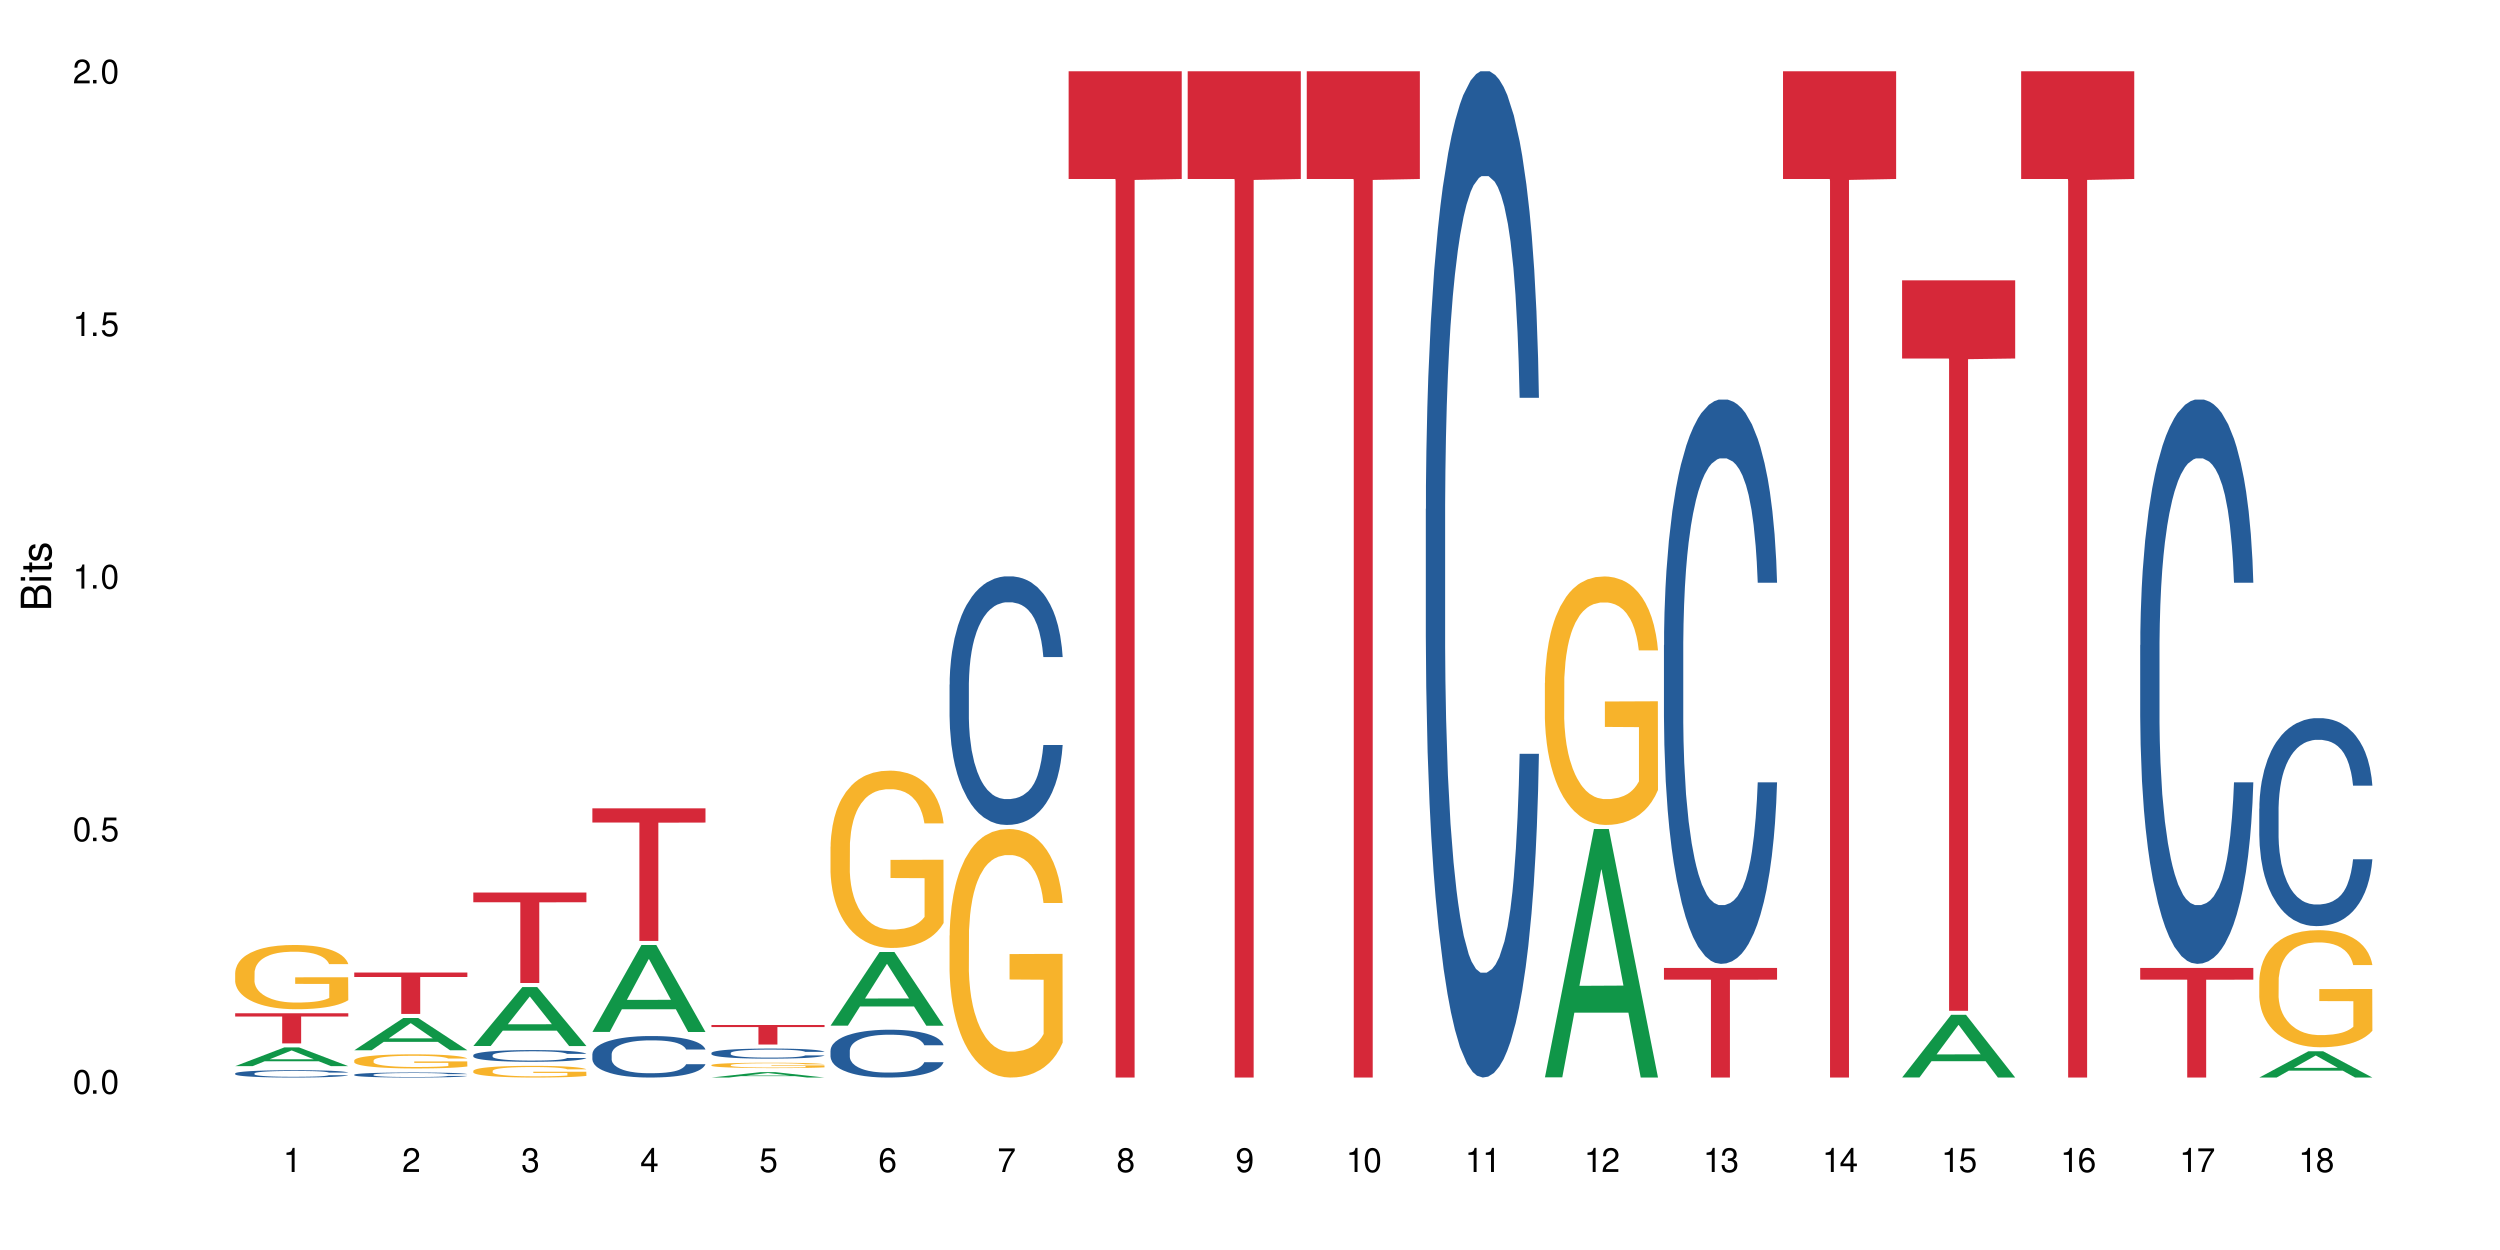 <?xml version="1.0" encoding="UTF-8"?>
<svg xmlns="http://www.w3.org/2000/svg" xmlns:xlink="http://www.w3.org/1999/xlink" width="720" height="360" viewBox="0 0 720 360">
<defs>
<g>
<g id="glyph-0-0">
</g>
<g id="glyph-0-1">
<path d="M 2.641 -6.938 C 2 -6.938 1.422 -6.656 1.078 -6.172 C 0.641 -5.562 0.406 -4.641 0.406 -3.359 C 0.406 -1.016 1.188 0.219 2.641 0.219 C 4.078 0.219 4.859 -1.016 4.859 -3.297 C 4.859 -4.641 4.656 -5.547 4.203 -6.172 C 3.844 -6.656 3.281 -6.938 2.641 -6.938 Z M 2.641 -6.188 C 3.547 -6.188 4 -5.25 4 -3.375 C 4 -1.406 3.562 -0.484 2.625 -0.484 C 1.734 -0.484 1.281 -1.438 1.281 -3.344 C 1.281 -5.25 1.734 -6.188 2.641 -6.188 Z M 2.641 -6.188 "/>
</g>
<g id="glyph-0-2">
<path d="M 1.828 -1 L 0.828 -1 L 0.828 0 L 1.828 0 Z M 1.828 -1 "/>
</g>
<g id="glyph-0-3">
<path d="M 4.562 -6.797 L 1.062 -6.797 L 0.547 -3.094 L 1.328 -3.094 C 1.719 -3.562 2.047 -3.734 2.578 -3.734 C 3.484 -3.734 4.062 -3.109 4.062 -2.094 C 4.062 -1.125 3.484 -0.531 2.578 -0.531 C 1.828 -0.531 1.375 -0.906 1.188 -1.672 L 0.328 -1.672 C 0.453 -1.109 0.547 -0.844 0.75 -0.594 C 1.125 -0.078 1.828 0.219 2.594 0.219 C 3.969 0.219 4.922 -0.781 4.922 -2.219 C 4.922 -3.562 4.031 -4.484 2.719 -4.484 C 2.25 -4.484 1.859 -4.359 1.469 -4.062 L 1.734 -5.969 L 4.562 -5.969 Z M 4.562 -6.797 "/>
</g>
<g id="glyph-0-4">
<path d="M 2.484 -4.938 L 2.484 0 L 3.328 0 L 3.328 -6.938 L 2.766 -6.938 C 2.469 -5.875 2.281 -5.734 0.984 -5.562 L 0.984 -4.938 Z M 2.484 -4.938 "/>
</g>
<g id="glyph-0-5">
<path d="M 4.859 -0.828 L 1.281 -0.828 C 1.359 -1.406 1.672 -1.781 2.5 -2.281 L 3.469 -2.828 C 4.406 -3.344 4.906 -4.062 4.906 -4.906 C 4.906 -5.484 4.672 -6.031 4.266 -6.406 C 3.859 -6.766 3.375 -6.938 2.719 -6.938 C 1.859 -6.938 1.219 -6.625 0.844 -6.031 C 0.609 -5.672 0.5 -5.234 0.484 -4.531 L 1.328 -4.531 C 1.359 -5.016 1.406 -5.281 1.531 -5.516 C 1.75 -5.938 2.188 -6.203 2.703 -6.203 C 3.469 -6.203 4.031 -5.641 4.031 -4.891 C 4.031 -4.344 3.719 -3.859 3.125 -3.516 L 2.234 -3 C 0.812 -2.172 0.406 -1.531 0.328 -0.016 L 4.859 -0.016 Z M 4.859 -0.828 "/>
</g>
<g id="glyph-0-6">
<path d="M 2.125 -3.188 L 2.578 -3.188 C 3.5 -3.188 3.984 -2.766 3.984 -1.922 C 3.984 -1.062 3.469 -0.531 2.594 -0.531 C 1.656 -0.531 1.203 -1 1.156 -2.016 L 0.312 -2.016 C 0.344 -1.453 0.438 -1.094 0.609 -0.781 C 0.953 -0.109 1.625 0.219 2.547 0.219 C 3.953 0.219 4.859 -0.625 4.859 -1.938 C 4.859 -2.828 4.516 -3.297 3.703 -3.594 C 4.344 -3.844 4.656 -4.328 4.656 -5.031 C 4.656 -6.219 3.875 -6.938 2.578 -6.938 C 1.203 -6.938 0.484 -6.172 0.453 -4.703 L 1.297 -4.703 C 1.312 -5.125 1.344 -5.359 1.453 -5.578 C 1.641 -5.969 2.062 -6.203 2.594 -6.203 C 3.344 -6.203 3.797 -5.75 3.797 -5 C 3.797 -4.516 3.609 -4.219 3.25 -4.047 C 3.016 -3.953 2.703 -3.922 2.125 -3.906 Z M 2.125 -3.188 "/>
</g>
<g id="glyph-0-7">
<path d="M 3.141 -1.672 L 3.141 0 L 3.984 0 L 3.984 -1.672 L 4.984 -1.672 L 4.984 -2.438 L 3.984 -2.438 L 3.984 -6.938 L 3.359 -6.938 L 0.266 -2.578 L 0.266 -1.672 Z M 3.141 -2.438 L 1 -2.438 L 3.141 -5.5 Z M 3.141 -2.438 "/>
</g>
<g id="glyph-0-8">
<path d="M 4.781 -5.125 C 4.609 -6.266 3.891 -6.938 2.844 -6.938 C 2.094 -6.938 1.422 -6.578 1.031 -5.953 C 0.594 -5.266 0.406 -4.422 0.406 -3.172 C 0.406 -2 0.578 -1.25 0.984 -0.641 C 1.359 -0.078 1.953 0.219 2.703 0.219 C 3.984 0.219 4.922 -0.75 4.922 -2.094 C 4.922 -3.375 4.062 -4.281 2.844 -4.281 C 2.172 -4.281 1.641 -4.031 1.281 -3.516 C 1.281 -5.234 1.828 -6.188 2.797 -6.188 C 3.391 -6.188 3.797 -5.797 3.938 -5.125 Z M 2.734 -3.531 C 3.547 -3.531 4.062 -2.953 4.062 -2.031 C 4.062 -1.156 3.484 -0.531 2.703 -0.531 C 1.922 -0.531 1.328 -1.188 1.328 -2.078 C 1.328 -2.938 1.906 -3.531 2.734 -3.531 Z M 2.734 -3.531 "/>
</g>
<g id="glyph-0-9">
<path d="M 4.984 -6.797 L 0.438 -6.797 L 0.438 -5.969 L 4.109 -5.969 C 2.5 -3.656 1.828 -2.234 1.328 0 L 2.219 0 C 2.594 -2.172 3.453 -4.047 4.984 -6.094 Z M 4.984 -6.797 "/>
</g>
<g id="glyph-0-10">
<path d="M 3.75 -3.656 C 4.469 -4.094 4.688 -4.438 4.688 -5.078 C 4.688 -6.172 3.844 -6.938 2.641 -6.938 C 1.438 -6.938 0.594 -6.172 0.594 -5.094 C 0.594 -4.438 0.812 -4.094 1.516 -3.656 C 0.734 -3.266 0.359 -2.703 0.359 -1.922 C 0.359 -0.656 1.281 0.219 2.641 0.219 C 3.984 0.219 4.922 -0.656 4.922 -1.922 C 4.922 -2.703 4.531 -3.266 3.75 -3.656 Z M 2.641 -6.188 C 3.359 -6.188 3.812 -5.75 3.812 -5.062 C 3.812 -4.406 3.344 -3.984 2.641 -3.984 C 1.922 -3.984 1.453 -4.406 1.453 -5.078 C 1.453 -5.75 1.922 -6.188 2.641 -6.188 Z M 2.641 -3.266 C 3.484 -3.266 4.062 -2.719 4.062 -1.906 C 4.062 -1.078 3.484 -0.531 2.625 -0.531 C 1.797 -0.531 1.219 -1.094 1.219 -1.906 C 1.219 -2.719 1.781 -3.266 2.641 -3.266 Z M 2.641 -3.266 "/>
</g>
<g id="glyph-0-11">
<path d="M 0.516 -1.578 C 0.672 -0.453 1.406 0.219 2.438 0.219 C 3.188 0.219 3.859 -0.141 4.266 -0.766 C 4.688 -1.453 4.891 -2.297 4.891 -3.547 C 4.891 -4.719 4.703 -5.453 4.312 -6.078 C 3.938 -6.641 3.344 -6.938 2.594 -6.938 C 1.297 -6.938 0.359 -5.969 0.359 -4.625 C 0.359 -3.344 1.234 -2.453 2.453 -2.453 C 3.094 -2.453 3.578 -2.672 4.016 -3.203 C 4 -1.484 3.469 -0.531 2.5 -0.531 C 1.906 -0.531 1.484 -0.906 1.359 -1.578 Z M 2.578 -6.203 C 3.375 -6.203 3.969 -5.531 3.969 -4.641 C 3.969 -3.797 3.391 -3.188 2.547 -3.188 C 1.734 -3.188 1.234 -3.766 1.234 -4.688 C 1.234 -5.562 1.797 -6.203 2.578 -6.203 Z M 2.578 -6.203 "/>
</g>
<g id="glyph-1-0">
</g>
<g id="glyph-1-1">
<path d="M 0 -0.953 L 0 -4.891 C 0 -5.719 -0.234 -6.344 -0.734 -6.797 C -1.188 -7.234 -1.812 -7.469 -2.5 -7.469 C -3.547 -7.469 -4.188 -7 -4.625 -5.875 C -4.984 -6.688 -5.625 -7.094 -6.531 -7.094 C -7.172 -7.094 -7.734 -6.859 -8.141 -6.391 C -8.562 -5.922 -8.75 -5.344 -8.75 -4.5 L -8.75 -0.953 Z M -4.984 -2.062 L -7.766 -2.062 L -7.766 -4.219 C -7.766 -4.844 -7.688 -5.203 -7.453 -5.5 C -7.219 -5.812 -6.859 -5.969 -6.375 -5.969 C -5.891 -5.969 -5.531 -5.812 -5.297 -5.5 C -5.062 -5.203 -4.984 -4.844 -4.984 -4.219 Z M -0.984 -2.062 L -4 -2.062 L -4 -4.781 C -4 -5.766 -3.438 -6.359 -2.484 -6.359 C -1.547 -6.359 -0.984 -5.766 -0.984 -4.781 Z M -0.984 -2.062 "/>
</g>
<g id="glyph-1-2">
<path d="M -6.281 -1.797 L -6.281 -0.797 L 0 -0.797 L 0 -1.797 Z M -8.75 -1.797 L -8.75 -0.797 L -7.484 -0.797 L -7.484 -1.797 Z M -8.75 -1.797 "/>
</g>
<g id="glyph-1-3">
<path d="M -6.281 -3.047 L -6.281 -2.016 L -8.016 -2.016 L -8.016 -1.016 L -6.281 -1.016 L -6.281 -0.172 L -5.469 -0.172 L -5.469 -1.016 L -0.719 -1.016 C -0.078 -1.016 0.281 -1.453 0.281 -2.234 C 0.281 -2.5 0.25 -2.719 0.188 -3.047 L -0.641 -3.047 C -0.609 -2.906 -0.594 -2.766 -0.594 -2.562 C -0.594 -2.141 -0.719 -2.016 -1.156 -2.016 L -5.469 -2.016 L -5.469 -3.047 Z M -6.281 -3.047 "/>
</g>
<g id="glyph-1-4">
<path d="M -4.531 -5.25 C -5.766 -5.25 -6.469 -4.422 -6.469 -2.969 C -6.469 -1.516 -5.719 -0.562 -4.547 -0.562 C -3.562 -0.562 -3.094 -1.062 -2.734 -2.562 L -2.516 -3.484 C -2.344 -4.188 -2.094 -4.469 -1.641 -4.469 C -1.047 -4.469 -0.641 -3.875 -0.641 -3 C -0.641 -2.453 -0.797 -2 -1.062 -1.75 C -1.25 -1.594 -1.422 -1.531 -1.875 -1.469 L -1.875 -0.406 C -0.422 -0.453 0.281 -1.266 0.281 -2.922 C 0.281 -4.5 -0.5 -5.516 -1.719 -5.516 C -2.656 -5.516 -3.172 -4.984 -3.469 -3.734 L -3.703 -2.766 C -3.891 -1.953 -4.156 -1.609 -4.594 -1.609 C -5.188 -1.609 -5.547 -2.125 -5.547 -2.938 C -5.547 -3.75 -5.203 -4.172 -4.531 -4.203 Z M -4.531 -5.25 "/>
</g>
</g>
</defs>
<rect x="-72" y="-36" width="864" height="432" fill="rgb(100%, 100%, 100%)" fill-opacity="1"/>
<path fill-rule="nonzero" fill="rgb(6.275%, 58.824%, 28.235%)" fill-opacity="1" d="M 67.73 307.047 L 67.766 307.043 L 81.859 301.66 L 86.141 301.66 L 100.309 307.055 L 95.332 307.055 L 91.781 305.645 L 76.223 305.645 L 72.742 307.047 L 67.73 307.047 L 77.719 305.062 L 90.352 305.059 L 84.055 302.543 L 83.984 302.535 L 83.914 302.551 L 77.684 305.059 L 77.719 305.062 Z M 67.73 307.047 "/>
<path fill-rule="nonzero" fill="rgb(14.51%, 36.078%, 60%)" fill-opacity="1" d="M 67.73 309.137 L 67.77 309.137 L 67.77 309.09 L 67.891 309.016 L 68.168 308.922 L 68.445 308.859 L 69.16 308.746 L 70.152 308.637 L 71.188 308.551 L 71.941 308.5 L 72.617 308.461 L 74.168 308.391 L 75.16 308.352 L 76.234 308.32 L 77.543 308.289 L 78.496 308.27 L 80.641 308.238 L 82.23 308.223 L 83.461 308.219 L 86.125 308.219 L 87.715 308.227 L 88.867 308.234 L 90.137 308.25 L 91.211 308.27 L 93.078 308.309 L 94.746 308.363 L 95.5 308.395 L 96.691 308.457 L 97.605 308.512 L 98.242 308.562 L 98.957 308.637 L 99.594 308.723 L 100.07 308.82 L 100.309 308.902 L 94.746 308.902 L 94.469 308.828 L 94.148 308.766 L 93.555 308.688 L 92.957 308.633 L 92.125 308.574 L 91.367 308.539 L 90.336 308.5 L 89.422 308.48 L 88.469 308.461 L 87.555 308.449 L 85.809 308.438 L 83.781 308.438 L 83.027 308.441 L 81.477 308.457 L 80.641 308.473 L 79.449 308.496 L 78.617 308.523 L 77.621 308.562 L 76.949 308.594 L 76.113 308.645 L 75.516 308.688 L 74.844 308.754 L 74.445 308.801 L 74.086 308.855 L 73.77 308.918 L 73.531 308.988 L 73.371 309.059 L 73.293 309.129 L 73.293 309.43 L 73.371 309.496 L 73.57 309.578 L 74.086 309.695 L 74.844 309.801 L 75.715 309.879 L 76.551 309.938 L 77.027 309.965 L 77.664 309.996 L 78.656 310.035 L 80.086 310.074 L 80.922 310.09 L 82.191 310.105 L 83.504 310.113 L 85.25 310.113 L 86.801 310.105 L 87.832 310.094 L 88.906 310.078 L 90.375 310.047 L 91.289 310.016 L 92.082 309.98 L 92.68 309.941 L 93.078 309.91 L 93.672 309.852 L 94.148 309.785 L 94.508 309.719 L 94.746 309.652 L 100.309 309.652 L 100.07 309.73 L 99.711 309.805 L 99.355 309.859 L 98.797 309.93 L 98.16 309.988 L 97.246 310.055 L 96.492 310.102 L 95.5 310.148 L 94.586 310.184 L 93.594 310.219 L 92.125 310.258 L 91.168 310.277 L 90.137 310.293 L 88.906 310.309 L 87.355 310.324 L 85.688 310.332 L 84.137 310.332 L 82.469 310.328 L 81.238 310.32 L 79.609 310.305 L 77.582 310.27 L 76.113 310.23 L 74.961 310.195 L 73.969 310.156 L 72.855 310.105 L 71.426 310.02 L 70.551 309.953 L 69.957 309.898 L 69.281 309.824 L 68.805 309.758 L 68.246 309.648 L 67.852 309.512 L 67.73 309.406 Z M 67.73 309.137 "/>
<path fill-rule="nonzero" fill="rgb(96.863%, 70.196%, 16.863%)" fill-opacity="1" d="M 67.73 280.082 L 67.77 280.062 L 67.77 279.727 L 67.93 278.965 L 68.328 277.918 L 68.844 277.055 L 69.398 276.379 L 69.758 276.023 L 70.352 275.516 L 70.871 275.145 L 72.18 274.383 L 73.848 273.676 L 74.762 273.371 L 75.797 273.082 L 77.266 272.762 L 77.941 272.645 L 80.008 272.375 L 82.352 272.203 L 84.934 272.152 L 86.125 272.172 L 87.754 272.238 L 89.977 272.422 L 91.25 272.594 L 92.242 272.762 L 93.273 272.98 L 94.547 273.32 L 95.738 273.727 L 96.691 274.133 L 97.645 274.637 L 98.441 275.18 L 99.113 275.77 L 99.711 276.48 L 100.07 277.07 L 100.309 277.664 L 94.785 277.664 L 94.469 277.07 L 94.109 276.617 L 93.516 276.059 L 92.918 275.652 L 92.32 275.332 L 91.211 274.891 L 90.258 274.621 L 89.062 274.383 L 87.914 274.23 L 86.602 274.133 L 85.809 274.098 L 83.699 274.098 L 81.793 274.215 L 80.684 274.352 L 79.887 274.484 L 78.773 274.738 L 78.102 274.941 L 77.703 275.078 L 76.512 275.602 L 75.715 276.074 L 75.277 276.395 L 74.723 276.902 L 74.324 277.359 L 73.887 278.035 L 73.648 278.543 L 73.332 279.691 L 73.293 282.734 L 73.41 283.375 L 73.648 284.07 L 73.969 284.676 L 74.445 285.32 L 74.922 285.809 L 75.754 286.469 L 76.473 286.91 L 77.027 287.195 L 78.102 287.652 L 78.535 287.805 L 79.57 288.109 L 80.641 288.344 L 81.953 288.547 L 82.945 288.648 L 84.535 288.734 L 86.562 288.734 L 88.945 288.633 L 90.453 288.496 L 91.488 288.363 L 92.164 288.242 L 92.996 288.059 L 93.594 287.891 L 94.148 287.703 L 94.824 287.414 L 94.824 283.375 L 85.012 283.359 L 85.012 281.465 L 100.266 281.449 L 100.309 288.059 L 99.473 288.516 L 98.441 288.953 L 97.445 289.293 L 96.414 289.578 L 94.945 289.898 L 93.754 290.102 L 91.926 290.34 L 90.258 290.492 L 88.508 290.594 L 86.957 290.645 L 85.133 290.66 L 83.504 290.629 L 81.754 290.527 L 80.363 290.391 L 79.094 290.223 L 77.82 290 L 76.234 289.648 L 75.199 289.359 L 74.129 289.004 L 73.055 288.582 L 72.102 288.125 L 71.465 287.77 L 70.828 287.363 L 70.152 286.859 L 69.52 286.285 L 69.043 285.758 L 68.605 285.168 L 68.289 284.609 L 67.969 283.848 L 67.809 283.242 L 67.73 282.719 Z M 67.73 280.082 "/>
<path fill-rule="nonzero" fill="rgb(83.922%, 15.686%, 22.353%)" fill-opacity="1" d="M 67.73 291.824 L 100.309 291.824 L 100.309 292.754 L 86.73 292.762 L 86.73 300.496 L 81.27 300.496 L 81.27 292.77 L 81.188 292.754 L 67.73 292.754 Z M 67.73 291.824 "/>
<path fill-rule="nonzero" fill="rgb(6.275%, 58.824%, 28.235%)" fill-opacity="1" d="M 102.023 302.473 L 102.055 302.465 L 116.152 293.18 L 120.434 293.18 L 134.598 302.48 L 129.621 302.48 L 126.07 300.055 L 110.512 300.055 L 107.035 302.473 L 102.023 302.473 L 112.012 299.051 L 124.645 299.039 L 118.344 294.699 L 118.273 294.691 L 118.207 294.715 L 111.977 299.039 L 112.012 299.051 Z M 102.023 302.473 "/>
<path fill-rule="nonzero" fill="rgb(14.51%, 36.078%, 60%)" fill-opacity="1" d="M 102.023 309.512 L 102.062 309.512 L 102.062 309.477 L 102.18 309.43 L 102.457 309.363 L 102.738 309.32 L 103.453 309.242 L 104.445 309.168 L 105.477 309.109 L 106.234 309.074 L 106.906 309.047 L 108.457 308.996 L 109.449 308.973 L 110.523 308.949 L 111.836 308.926 L 112.789 308.914 L 114.934 308.895 L 116.523 308.883 L 117.754 308.879 L 120.414 308.879 L 122.004 308.887 L 123.156 308.891 L 124.426 308.902 L 125.5 308.914 L 127.367 308.941 L 129.035 308.98 L 129.789 309 L 130.98 309.043 L 131.895 309.082 L 132.531 309.117 L 133.246 309.168 L 133.883 309.227 L 134.359 309.293 L 134.598 309.352 L 129.035 309.352 L 128.758 309.297 L 128.441 309.258 L 127.844 309.203 L 127.25 309.164 L 126.414 309.125 L 125.66 309.102 L 124.625 309.074 L 123.711 309.059 L 122.758 309.047 L 121.844 309.039 L 120.098 309.031 L 118.07 309.031 L 117.316 309.035 L 115.766 309.043 L 114.934 309.055 L 113.742 309.07 L 112.906 309.09 L 111.914 309.117 L 111.238 309.137 L 110.402 309.172 L 109.809 309.203 L 109.133 309.246 L 108.734 309.281 L 108.379 309.316 L 108.059 309.363 L 107.82 309.406 L 107.664 309.457 L 107.582 309.504 L 107.582 309.711 L 107.664 309.758 L 107.863 309.816 L 108.379 309.895 L 109.133 309.965 L 110.008 310.023 L 110.84 310.062 L 111.316 310.082 L 111.953 310.102 L 112.945 310.129 L 114.375 310.156 L 115.211 310.164 L 116.48 310.176 L 117.793 310.18 L 119.543 310.18 L 121.09 310.176 L 122.125 310.168 L 123.195 310.16 L 124.664 310.137 L 125.578 310.113 L 126.375 310.09 L 126.969 310.062 L 127.367 310.043 L 127.965 310 L 128.441 309.957 L 128.797 309.91 L 129.035 309.863 L 134.598 309.863 L 134.359 309.918 L 134 309.969 L 133.645 310.008 L 133.09 310.055 L 132.453 310.098 L 131.539 310.141 L 130.785 310.172 L 129.789 310.207 L 128.875 310.23 L 127.883 310.254 L 126.414 310.281 L 125.461 310.293 L 124.426 310.305 L 123.195 310.316 L 121.648 310.324 L 119.977 310.332 L 118.43 310.332 L 116.762 310.328 L 115.527 310.324 L 113.898 310.312 L 111.875 310.289 L 110.402 310.262 L 109.25 310.238 L 108.258 310.211 L 107.145 310.176 L 105.715 310.117 L 104.844 310.07 L 104.246 310.035 L 103.57 309.984 L 103.094 309.938 L 102.539 309.863 L 102.141 309.77 L 102.023 309.695 Z M 102.023 309.512 "/>
<path fill-rule="nonzero" fill="rgb(96.863%, 70.196%, 16.863%)" fill-opacity="1" d="M 102.023 305.391 L 102.062 305.387 L 102.062 305.312 L 102.219 305.145 L 102.617 304.914 L 103.133 304.723 L 103.691 304.574 L 104.047 304.496 L 104.645 304.387 L 105.16 304.305 L 106.473 304.137 L 108.141 303.98 L 109.055 303.914 L 110.086 303.852 L 111.555 303.781 L 112.23 303.754 L 114.297 303.695 L 116.641 303.656 L 119.223 303.645 L 120.414 303.648 L 122.043 303.664 L 124.27 303.707 L 125.539 303.742 L 126.531 303.781 L 127.566 303.828 L 128.836 303.902 L 130.027 303.992 L 130.98 304.082 L 131.938 304.191 L 132.73 304.312 L 133.406 304.441 L 134 304.598 L 134.359 304.727 L 134.598 304.859 L 129.074 304.859 L 128.758 304.727 L 128.398 304.629 L 127.805 304.504 L 127.207 304.414 L 126.613 304.344 L 125.5 304.246 L 124.547 304.188 L 123.355 304.137 L 122.203 304.102 L 120.891 304.082 L 120.098 304.074 L 117.992 304.074 L 116.086 304.098 L 114.973 304.129 L 114.18 304.16 L 113.066 304.215 L 112.391 304.258 L 111.992 304.289 L 110.801 304.402 L 110.008 304.508 L 109.57 304.578 L 109.012 304.691 L 108.617 304.789 L 108.18 304.938 L 107.941 305.051 L 107.621 305.305 L 107.582 305.973 L 107.703 306.113 L 107.941 306.266 L 108.258 306.398 L 108.734 306.543 L 109.211 306.648 L 110.047 306.793 L 110.762 306.891 L 111.316 306.953 L 112.391 307.055 L 112.828 307.086 L 113.859 307.156 L 114.934 307.207 L 116.242 307.25 L 117.238 307.273 L 118.824 307.293 L 120.852 307.293 L 123.234 307.27 L 124.746 307.238 L 125.777 307.211 L 126.453 307.184 L 127.289 307.145 L 127.883 307.105 L 128.441 307.066 L 129.117 307.004 L 129.117 306.113 L 119.301 306.109 L 119.301 305.695 L 134.559 305.691 L 134.598 307.145 L 133.762 307.242 L 132.73 307.34 L 131.738 307.414 L 130.703 307.477 L 129.234 307.547 L 128.043 307.594 L 126.215 307.645 L 124.547 307.68 L 122.797 307.699 L 121.25 307.711 L 119.422 307.715 L 117.793 307.707 L 116.047 307.688 L 114.656 307.656 L 113.383 307.617 L 112.113 307.57 L 110.523 307.492 L 109.488 307.43 L 108.418 307.352 L 107.344 307.258 L 106.391 307.156 L 105.754 307.082 L 105.121 306.992 L 104.445 306.879 L 103.809 306.754 L 103.332 306.637 L 102.895 306.508 L 102.578 306.387 L 102.262 306.219 L 102.102 306.086 L 102.023 305.969 Z M 102.023 305.391 "/>
<path fill-rule="nonzero" fill="rgb(83.922%, 15.686%, 22.353%)" fill-opacity="1" d="M 102.023 280.094 L 134.598 280.094 L 134.598 281.371 L 121.02 281.383 L 121.02 292.016 L 115.559 292.016 L 115.559 281.395 L 115.48 281.371 L 102.023 281.371 Z M 102.023 280.094 "/>
<path fill-rule="nonzero" fill="rgb(6.275%, 58.824%, 28.235%)" fill-opacity="1" d="M 136.312 301.242 L 136.348 301.227 L 150.441 284.277 L 154.723 284.277 L 168.887 301.258 L 163.91 301.258 L 160.359 296.828 L 144.805 296.828 L 141.324 301.242 L 136.312 301.242 L 146.301 294.992 L 158.934 294.977 L 152.637 287.051 L 152.566 287.035 L 152.496 287.082 L 146.266 294.977 L 146.301 294.992 Z M 136.312 301.242 "/>
<path fill-rule="nonzero" fill="rgb(14.51%, 36.078%, 60%)" fill-opacity="1" d="M 136.312 303.891 L 136.352 303.887 L 136.352 303.812 L 136.473 303.695 L 136.75 303.547 L 137.027 303.445 L 137.742 303.266 L 138.734 303.09 L 139.77 302.953 L 140.523 302.875 L 141.199 302.812 L 142.746 302.699 L 143.742 302.641 L 144.812 302.586 L 146.125 302.535 L 147.078 302.504 L 149.223 302.453 L 150.812 302.434 L 152.043 302.422 L 154.707 302.422 L 156.293 302.438 L 157.445 302.449 L 158.719 302.477 L 159.789 302.504 L 161.656 302.57 L 163.328 302.656 L 164.082 302.707 L 165.273 302.801 L 166.188 302.895 L 166.824 302.977 L 167.539 303.09 L 168.172 303.227 L 168.648 303.387 L 168.887 303.52 L 163.328 303.52 L 163.047 303.395 L 162.73 303.297 L 162.133 303.172 L 161.539 303.082 L 160.703 302.992 L 159.949 302.934 L 158.918 302.875 L 158.004 302.84 L 157.051 302.812 L 156.137 302.793 L 154.387 302.773 L 152.363 302.773 L 151.605 302.781 L 150.059 302.805 L 149.223 302.828 L 148.031 302.871 L 147.195 302.91 L 146.203 302.973 L 145.527 303.023 L 144.695 303.105 L 144.098 303.176 L 143.422 303.277 L 143.027 303.355 L 142.668 303.441 L 142.352 303.543 L 142.113 303.648 L 141.953 303.766 L 141.875 303.875 L 141.875 304.352 L 141.953 304.465 L 142.152 304.594 L 142.668 304.781 L 143.422 304.945 L 144.297 305.074 L 145.133 305.168 L 145.609 305.211 L 146.242 305.258 L 147.238 305.32 L 148.668 305.383 L 149.5 305.406 L 150.773 305.434 L 152.082 305.445 L 153.832 305.445 L 155.383 305.434 L 156.414 305.418 L 157.488 305.391 L 158.957 305.34 L 159.871 305.289 L 160.664 305.23 L 161.262 305.172 L 161.656 305.125 L 162.254 305.027 L 162.73 304.922 L 163.09 304.816 L 163.328 304.711 L 168.887 304.711 L 168.648 304.836 L 168.293 304.953 L 167.934 305.043 L 167.379 305.152 L 166.742 305.246 L 165.828 305.355 L 165.074 305.426 L 164.082 305.504 L 163.168 305.562 L 162.176 305.613 L 160.703 305.676 L 159.75 305.707 L 158.719 305.734 L 157.488 305.758 L 155.938 305.781 L 154.27 305.793 L 152.719 305.797 L 151.051 305.789 L 149.82 305.777 L 148.191 305.75 L 146.164 305.695 L 144.695 305.637 L 143.543 305.578 L 142.551 305.516 L 141.438 305.434 L 140.008 305.297 L 139.133 305.191 L 138.535 305.105 L 137.863 304.984 L 137.383 304.879 L 136.828 304.703 L 136.43 304.484 L 136.312 304.316 Z M 136.312 303.891 "/>
<path fill-rule="nonzero" fill="rgb(96.863%, 70.196%, 16.863%)" fill-opacity="1" d="M 136.312 308.406 L 136.352 308.402 L 136.352 308.34 L 136.512 308.199 L 136.906 308.012 L 137.426 307.852 L 137.98 307.73 L 138.34 307.664 L 138.934 307.574 L 139.449 307.504 L 140.762 307.367 L 142.43 307.238 L 143.344 307.18 L 144.375 307.129 L 145.848 307.07 L 146.523 307.051 L 148.586 307 L 150.93 306.969 L 153.516 306.961 L 154.707 306.961 L 156.336 306.977 L 158.559 307.008 L 159.832 307.039 L 160.824 307.07 L 161.855 307.109 L 163.129 307.172 L 164.32 307.246 L 165.273 307.32 L 166.227 307.414 L 167.02 307.512 L 167.695 307.617 L 168.293 307.75 L 168.648 307.855 L 168.887 307.965 L 163.367 307.965 L 163.047 307.855 L 162.691 307.773 L 162.094 307.672 L 161.5 307.598 L 160.902 307.539 L 159.789 307.457 L 158.836 307.41 L 157.645 307.367 L 156.492 307.34 L 155.184 307.32 L 154.387 307.312 L 152.281 307.312 L 150.375 307.336 L 149.262 307.359 L 148.469 307.387 L 147.355 307.43 L 146.68 307.469 L 146.285 307.492 L 145.09 307.59 L 144.297 307.676 L 143.859 307.734 L 143.305 307.824 L 142.906 307.91 L 142.469 308.031 L 142.23 308.125 L 141.914 308.332 L 141.875 308.887 L 141.992 309.004 L 142.23 309.133 L 142.551 309.242 L 143.027 309.359 L 143.504 309.449 L 144.336 309.57 L 145.051 309.648 L 145.609 309.699 L 146.68 309.785 L 147.117 309.812 L 148.152 309.867 L 149.223 309.91 L 150.535 309.949 L 151.527 309.965 L 153.117 309.98 L 155.145 309.98 L 157.527 309.961 L 159.035 309.938 L 160.07 309.914 L 160.742 309.891 L 161.578 309.859 L 162.176 309.828 L 162.73 309.793 L 163.406 309.742 L 163.406 309.004 L 153.594 309 L 153.594 308.656 L 168.848 308.652 L 168.887 309.859 L 168.055 309.941 L 167.02 310.02 L 166.027 310.082 L 164.996 310.137 L 163.523 310.195 L 162.332 310.23 L 160.504 310.273 L 158.836 310.301 L 157.09 310.32 L 155.539 310.328 L 153.711 310.332 L 152.082 310.328 L 150.336 310.309 L 148.945 310.281 L 147.676 310.254 L 146.402 310.211 L 144.812 310.148 L 143.781 310.094 L 142.707 310.031 L 141.637 309.953 L 140.684 309.871 L 140.047 309.805 L 139.41 309.73 L 138.734 309.641 L 138.102 309.535 L 137.625 309.438 L 137.188 309.332 L 136.867 309.23 L 136.551 309.09 L 136.391 308.98 L 136.312 308.887 Z M 136.312 308.406 "/>
<path fill-rule="nonzero" fill="rgb(83.922%, 15.686%, 22.353%)" fill-opacity="1" d="M 136.312 257.059 L 168.887 257.059 L 168.887 259.848 L 155.312 259.871 L 155.312 283.113 L 149.848 283.113 L 149.848 259.895 L 149.77 259.848 L 136.312 259.848 Z M 136.312 257.059 "/>
<path fill-rule="nonzero" fill="rgb(6.275%, 58.824%, 28.235%)" fill-opacity="1" d="M 170.602 297.195 L 170.637 297.172 L 184.734 272.152 L 189.016 272.152 L 203.18 297.219 L 198.203 297.219 L 194.652 290.676 L 179.094 290.676 L 175.613 297.195 L 170.602 297.195 L 180.59 287.969 L 193.227 287.945 L 186.926 276.25 L 186.855 276.227 L 186.785 276.297 L 180.555 287.945 L 180.59 287.969 Z M 170.602 297.195 "/>
<path fill-rule="nonzero" fill="rgb(14.51%, 36.078%, 60%)" fill-opacity="1" d="M 170.602 303.582 L 170.641 303.57 L 170.641 303.309 L 170.762 302.895 L 171.039 302.367 L 171.316 302.008 L 172.031 301.363 L 173.027 300.742 L 174.059 300.262 L 174.812 299.977 L 175.488 299.758 L 177.039 299.355 L 178.031 299.148 L 179.105 298.961 L 180.414 298.773 L 181.367 298.664 L 183.516 298.492 L 185.102 298.414 L 186.336 298.383 L 188.996 298.383 L 190.586 298.426 L 191.738 298.48 L 193.008 298.566 L 194.082 298.664 L 195.949 298.906 L 197.617 299.211 L 198.371 299.387 L 199.562 299.727 L 200.477 300.055 L 201.113 300.336 L 201.828 300.742 L 202.465 301.234 L 202.941 301.789 L 203.18 302.262 L 197.617 302.262 L 197.34 301.824 L 197.02 301.484 L 196.426 301.035 L 195.828 300.719 L 194.996 300.402 L 194.238 300.195 L 193.207 299.988 L 192.293 299.855 L 191.34 299.758 L 190.426 299.691 L 188.68 299.629 L 186.652 299.629 L 185.898 299.648 L 184.348 299.738 L 183.516 299.812 L 182.32 299.965 L 181.488 300.109 L 180.496 300.328 L 179.82 300.512 L 178.984 300.797 L 178.391 301.047 L 177.715 301.406 L 177.316 301.68 L 176.957 301.988 L 176.641 302.348 L 176.402 302.73 L 176.242 303.133 L 176.164 303.527 L 176.164 305.219 L 176.242 305.613 L 176.441 306.07 L 176.957 306.738 L 177.715 307.316 L 178.586 307.777 L 179.422 308.105 L 179.898 308.258 L 180.535 308.434 L 181.527 308.648 L 182.957 308.867 L 183.793 308.957 L 185.062 309.043 L 186.375 309.086 L 188.121 309.086 L 189.672 309.043 L 190.703 308.988 L 191.777 308.902 L 193.246 308.715 L 194.16 308.539 L 194.957 308.332 L 195.551 308.125 L 195.949 307.949 L 196.543 307.613 L 197.02 307.242 L 197.379 306.859 L 197.617 306.488 L 203.18 306.488 L 202.941 306.926 L 202.582 307.352 L 202.227 307.668 L 201.668 308.051 L 201.035 308.387 L 200.121 308.77 L 199.363 309.023 L 198.371 309.293 L 197.457 309.504 L 196.465 309.688 L 194.996 309.906 L 194.043 310.016 L 193.008 310.113 L 191.777 310.203 L 190.227 310.277 L 188.559 310.32 L 187.012 310.332 L 185.34 310.312 L 184.109 310.266 L 182.48 310.168 L 180.453 309.973 L 178.984 309.766 L 177.832 309.559 L 176.84 309.34 L 175.727 309.043 L 174.297 308.562 L 173.422 308.191 L 172.828 307.887 L 172.152 307.461 L 171.676 307.078 L 171.117 306.465 L 170.723 305.691 L 170.602 305.09 Z M 170.602 303.582 "/>
<path fill-rule="nonzero" fill="rgb(83.922%, 15.686%, 22.353%)" fill-opacity="1" d="M 170.602 232.809 L 203.18 232.809 L 203.18 236.898 L 189.602 236.934 L 189.602 270.988 L 184.141 270.988 L 184.141 236.969 L 184.062 236.898 L 170.602 236.898 Z M 170.602 232.809 "/>
<path fill-rule="nonzero" fill="rgb(6.275%, 58.824%, 28.235%)" fill-opacity="1" d="M 204.895 310.332 L 204.93 310.328 L 219.023 308.777 L 223.305 308.777 L 237.469 310.332 L 232.492 310.332 L 228.941 309.926 L 213.387 309.926 L 209.906 310.332 L 204.895 310.332 L 214.883 309.758 L 227.516 309.758 L 221.215 309.031 L 221.145 309.031 L 221.078 309.035 L 214.848 309.758 L 214.883 309.758 Z M 204.895 310.332 "/>
<path fill-rule="nonzero" fill="rgb(14.51%, 36.078%, 60%)" fill-opacity="1" d="M 204.895 303.25 L 204.934 303.25 L 204.934 303.184 L 205.051 303.082 L 205.332 302.957 L 205.609 302.867 L 206.324 302.711 L 207.316 302.559 L 208.348 302.441 L 209.105 302.375 L 209.781 302.32 L 211.328 302.223 L 212.32 302.172 L 213.395 302.125 L 214.707 302.082 L 215.66 302.055 L 217.805 302.012 L 219.395 301.992 L 220.625 301.984 L 223.285 301.984 L 224.875 301.996 L 226.027 302.008 L 227.301 302.031 L 228.371 302.055 L 230.238 302.113 L 231.906 302.188 L 232.664 302.23 L 233.855 302.312 L 234.77 302.391 L 235.402 302.461 L 236.117 302.559 L 236.754 302.68 L 237.23 302.816 L 237.469 302.93 L 231.906 302.93 L 231.629 302.824 L 231.312 302.742 L 230.715 302.633 L 230.121 302.555 L 229.285 302.477 L 228.531 302.426 L 227.496 302.375 L 226.586 302.344 L 225.629 302.32 L 224.719 302.305 L 222.969 302.289 L 220.941 302.289 L 220.188 302.293 L 218.641 302.316 L 217.805 302.332 L 216.613 302.371 L 215.777 302.406 L 214.785 302.457 L 214.109 302.504 L 213.277 302.574 L 212.68 302.633 L 212.004 302.723 L 211.605 302.789 L 211.25 302.863 L 210.934 302.949 L 210.691 303.043 L 210.535 303.141 L 210.453 303.238 L 210.453 303.652 L 210.535 303.746 L 210.734 303.859 L 211.25 304.02 L 212.004 304.164 L 212.879 304.273 L 213.711 304.355 L 214.188 304.391 L 214.824 304.434 L 215.816 304.488 L 217.25 304.539 L 218.082 304.562 L 219.355 304.582 L 220.664 304.594 L 222.414 304.594 L 223.961 304.582 L 224.996 304.57 L 226.066 304.547 L 227.539 304.504 L 228.453 304.461 L 229.246 304.41 L 229.84 304.359 L 230.238 304.316 L 230.836 304.234 L 231.312 304.145 L 231.668 304.051 L 231.906 303.961 L 237.469 303.961 L 237.23 304.066 L 236.875 304.172 L 236.516 304.246 L 235.961 304.34 L 235.324 304.422 L 234.41 304.516 L 233.656 304.578 L 232.664 304.645 L 231.75 304.695 L 230.754 304.738 L 229.285 304.793 L 228.332 304.82 L 227.301 304.844 L 226.066 304.863 L 224.52 304.883 L 222.852 304.895 L 221.301 304.898 L 219.633 304.891 L 218.398 304.883 L 216.773 304.855 L 214.746 304.809 L 213.277 304.758 L 212.125 304.707 L 211.129 304.656 L 210.02 304.582 L 208.586 304.465 L 207.715 304.375 L 207.117 304.301 L 206.441 304.195 L 205.965 304.105 L 205.41 303.953 L 205.012 303.766 L 204.895 303.617 Z M 204.895 303.25 "/>
<path fill-rule="nonzero" fill="rgb(96.863%, 70.196%, 16.863%)" fill-opacity="1" d="M 204.895 306.727 L 204.934 306.727 L 204.934 306.695 L 205.094 306.633 L 205.488 306.543 L 206.004 306.473 L 206.562 306.414 L 206.918 306.387 L 207.516 306.344 L 208.031 306.312 L 209.344 306.25 L 211.012 306.188 L 211.926 306.164 L 212.957 306.141 L 214.426 306.113 L 215.102 306.102 L 217.168 306.078 L 219.512 306.066 L 222.094 306.062 L 223.285 306.062 L 224.914 306.066 L 227.141 306.082 L 228.41 306.098 L 229.406 306.113 L 230.438 306.129 L 231.707 306.16 L 232.902 306.191 L 233.855 306.227 L 234.809 306.27 L 235.602 306.316 L 236.277 306.363 L 236.875 306.426 L 237.23 306.473 L 237.469 306.523 L 231.945 306.523 L 231.629 306.473 L 231.273 306.434 L 230.676 306.391 L 230.078 306.355 L 229.484 306.328 L 228.371 306.289 L 227.418 306.27 L 226.227 306.25 L 225.074 306.234 L 223.762 306.227 L 222.969 306.223 L 220.863 306.223 L 218.957 306.234 L 217.844 306.246 L 217.051 306.258 L 215.938 306.277 L 215.262 306.297 L 214.863 306.305 L 213.672 306.352 L 212.879 306.391 L 212.441 306.418 L 211.887 306.461 L 211.488 306.496 L 211.051 306.555 L 210.812 306.598 L 210.496 306.695 L 210.453 306.949 L 210.574 307.004 L 210.812 307.062 L 211.129 307.113 L 211.605 307.168 L 212.082 307.207 L 212.918 307.262 L 213.633 307.301 L 214.188 307.324 L 215.262 307.363 L 215.699 307.375 L 216.73 307.402 L 217.805 307.422 L 219.117 307.438 L 220.109 307.445 L 221.699 307.453 L 223.723 307.453 L 226.105 307.445 L 227.617 307.434 L 228.648 307.422 L 229.324 307.41 L 230.16 307.395 L 230.754 307.383 L 231.312 307.367 L 231.988 307.344 L 231.988 307.004 L 222.176 307 L 222.176 306.844 L 237.43 306.84 L 237.469 307.395 L 236.637 307.434 L 235.602 307.473 L 234.609 307.5 L 233.574 307.523 L 232.105 307.551 L 230.914 307.566 L 229.086 307.586 L 227.418 307.602 L 225.672 307.609 L 224.121 307.613 L 220.664 307.613 L 218.918 307.602 L 217.527 307.594 L 216.254 307.578 L 214.984 307.559 L 213.395 307.531 L 212.363 307.504 L 211.289 307.477 L 210.215 307.441 L 209.262 307.402 L 208.629 307.371 L 207.992 307.34 L 207.316 307.297 L 206.68 307.246 L 206.203 307.203 L 205.766 307.152 L 205.449 307.105 L 205.133 307.043 L 204.973 306.992 L 204.895 306.949 Z M 204.895 306.727 "/>
<path fill-rule="nonzero" fill="rgb(83.922%, 15.686%, 22.353%)" fill-opacity="1" d="M 204.895 295.191 L 237.469 295.191 L 237.469 295.793 L 223.895 295.797 L 223.895 300.82 L 218.43 300.82 L 218.43 295.805 L 218.352 295.793 L 204.895 295.793 Z M 204.895 295.191 "/>
<path fill-rule="nonzero" fill="rgb(6.275%, 58.824%, 28.235%)" fill-opacity="1" d="M 239.184 295.387 L 239.219 295.367 L 253.312 274.18 L 257.594 274.18 L 271.762 295.406 L 266.781 295.406 L 263.234 289.867 L 247.676 289.867 L 244.195 295.387 L 239.184 295.387 L 249.172 287.574 L 261.805 287.555 L 255.508 277.648 L 255.438 277.629 L 255.367 277.688 L 249.137 287.555 L 249.172 287.574 Z M 239.184 295.387 "/>
<path fill-rule="nonzero" fill="rgb(14.51%, 36.078%, 60%)" fill-opacity="1" d="M 239.184 302.559 L 239.223 302.547 L 239.223 302.242 L 239.344 301.766 L 239.621 301.16 L 239.898 300.746 L 240.613 300.004 L 241.605 299.289 L 242.641 298.734 L 243.395 298.406 L 244.07 298.156 L 245.621 297.691 L 246.613 297.449 L 247.684 297.238 L 248.996 297.023 L 249.949 296.898 L 252.094 296.695 L 253.684 296.609 L 254.914 296.57 L 257.578 296.57 L 259.168 296.621 L 260.32 296.684 L 261.59 296.785 L 262.664 296.898 L 264.531 297.176 L 266.199 297.527 L 266.953 297.727 L 268.145 298.117 L 269.059 298.496 L 269.695 298.82 L 270.41 299.289 L 271.043 299.855 L 271.52 300.496 L 271.762 301.035 L 266.199 301.035 L 265.922 300.531 L 265.602 300.145 L 265.008 299.629 L 264.41 299.262 L 263.574 298.898 L 262.82 298.66 L 261.789 298.418 L 260.875 298.27 L 259.922 298.156 L 259.008 298.078 L 257.258 298.004 L 255.234 298.004 L 254.48 298.031 L 252.93 298.129 L 252.094 298.219 L 250.902 298.395 L 250.07 298.559 L 249.074 298.809 L 248.402 299.023 L 247.566 299.352 L 246.969 299.641 L 246.293 300.055 L 245.898 300.371 L 245.539 300.723 L 245.223 301.137 L 244.984 301.578 L 244.824 302.043 L 244.746 302.496 L 244.746 304.445 L 244.824 304.898 L 245.023 305.426 L 245.539 306.195 L 246.293 306.859 L 247.168 307.391 L 248.004 307.766 L 248.48 307.941 L 249.117 308.145 L 250.109 308.395 L 251.539 308.648 L 252.375 308.746 L 253.645 308.848 L 254.957 308.898 L 256.703 308.898 L 258.254 308.848 L 259.285 308.785 L 260.359 308.684 L 261.828 308.469 L 262.742 308.27 L 263.535 308.031 L 264.133 307.793 L 264.531 307.59 L 265.125 307.199 L 265.602 306.773 L 265.961 306.332 L 266.199 305.906 L 271.762 305.906 L 271.52 306.406 L 271.164 306.898 L 270.805 307.262 L 270.25 307.703 L 269.613 308.094 L 268.699 308.535 L 267.945 308.824 L 266.953 309.137 L 266.039 309.375 L 265.047 309.59 L 263.574 309.844 L 262.621 309.969 L 261.59 310.082 L 260.359 310.18 L 258.809 310.27 L 257.141 310.32 L 255.59 310.332 L 253.922 310.309 L 252.691 310.258 L 251.062 310.145 L 249.035 309.918 L 247.566 309.68 L 246.414 309.438 L 245.422 309.188 L 244.309 308.848 L 242.879 308.293 L 242.004 307.867 L 241.41 307.516 L 240.734 307.023 L 240.258 306.582 L 239.699 305.879 L 239.305 304.984 L 239.184 304.293 Z M 239.184 302.559 "/>
<path fill-rule="nonzero" fill="rgb(96.863%, 70.196%, 16.863%)" fill-opacity="1" d="M 239.184 243.816 L 239.223 243.77 L 239.223 242.836 L 239.383 240.738 L 239.781 237.848 L 240.297 235.469 L 240.852 233.602 L 241.211 232.621 L 241.805 231.223 L 242.32 230.195 L 243.633 228.098 L 245.301 226.137 L 246.215 225.297 L 247.25 224.504 L 248.719 223.621 L 249.395 223.293 L 251.461 222.547 L 253.805 222.082 L 256.387 221.941 L 257.578 221.988 L 259.207 222.172 L 261.43 222.688 L 262.703 223.152 L 263.695 223.621 L 264.727 224.227 L 266 225.16 L 267.191 226.277 L 268.145 227.398 L 269.098 228.797 L 269.895 230.289 L 270.566 231.922 L 271.164 233.883 L 271.52 235.516 L 271.762 237.148 L 266.238 237.148 L 265.922 235.516 L 265.562 234.254 L 264.965 232.715 L 264.371 231.598 L 263.773 230.711 L 262.664 229.496 L 261.707 228.75 L 260.516 228.098 L 259.363 227.676 L 258.055 227.398 L 257.258 227.305 L 255.152 227.305 L 253.246 227.633 L 252.133 228.004 L 251.34 228.379 L 250.227 229.078 L 249.551 229.637 L 249.156 230.012 L 247.965 231.457 L 247.168 232.762 L 246.73 233.648 L 246.176 235.047 L 245.777 236.309 L 245.34 238.172 L 245.102 239.574 L 244.785 242.746 L 244.746 251.141 L 244.863 252.914 L 245.102 254.824 L 245.422 256.504 L 245.898 258.277 L 246.375 259.629 L 247.207 261.449 L 247.922 262.66 L 248.48 263.453 L 249.551 264.715 L 249.988 265.133 L 251.023 265.973 L 252.094 266.625 L 253.406 267.188 L 254.398 267.465 L 255.988 267.699 L 258.016 267.699 L 260.398 267.422 L 261.906 267.047 L 262.941 266.672 L 263.617 266.348 L 264.449 265.832 L 265.047 265.367 L 265.602 264.855 L 266.277 264.062 L 266.277 252.914 L 256.465 252.867 L 256.465 247.641 L 271.719 247.594 L 271.762 265.832 L 270.926 267.094 L 269.895 268.305 L 268.898 269.238 L 267.867 270.031 L 266.398 270.918 L 265.203 271.477 L 263.379 272.133 L 261.707 272.551 L 259.961 272.832 L 258.41 272.973 L 256.586 273.016 L 254.957 272.926 L 253.207 272.645 L 251.816 272.27 L 250.547 271.805 L 249.273 271.199 L 247.684 270.219 L 246.652 269.426 L 245.578 268.445 L 244.508 267.281 L 243.555 266.02 L 242.918 265.039 L 242.281 263.922 L 241.605 262.523 L 240.973 260.938 L 240.496 259.488 L 240.059 257.859 L 239.738 256.316 L 239.422 254.219 L 239.262 252.539 L 239.184 251.094 Z M 239.184 243.816 "/>
<path fill-rule="nonzero" fill="rgb(14.51%, 36.078%, 60%)" fill-opacity="1" d="M 273.473 197.156 L 273.516 197.09 L 273.516 195.52 L 273.633 193.031 L 273.91 189.891 L 274.188 187.734 L 274.906 183.875 L 275.898 180.145 L 276.93 177.266 L 277.684 175.562 L 278.359 174.254 L 279.91 171.836 L 280.902 170.59 L 281.977 169.48 L 283.285 168.367 L 284.242 167.711 L 286.387 166.664 L 287.977 166.207 L 289.207 166.012 L 291.867 166.012 L 293.457 166.273 L 294.609 166.602 L 295.879 167.125 L 296.953 167.711 L 298.82 169.152 L 300.488 170.984 L 301.242 172.031 L 302.434 174.059 L 303.348 176.023 L 303.984 177.723 L 304.699 180.145 L 305.336 183.09 L 305.812 186.426 L 306.051 189.238 L 300.488 189.238 L 300.211 186.621 L 299.895 184.594 L 299.297 181.91 L 298.699 180.012 L 297.867 178.117 L 297.113 176.871 L 296.078 175.629 L 295.164 174.844 L 294.211 174.254 L 293.297 173.863 L 291.551 173.469 L 289.523 173.469 L 288.77 173.602 L 287.219 174.125 L 286.387 174.582 L 285.195 175.5 L 284.359 176.348 L 283.367 177.656 L 282.691 178.77 L 281.855 180.473 L 281.262 181.977 L 280.586 184.137 L 280.188 185.77 L 279.832 187.602 L 279.512 189.762 L 279.273 192.051 L 279.117 194.473 L 279.035 196.828 L 279.035 206.969 L 279.117 209.324 L 279.312 212.074 L 279.832 216.062 L 280.586 219.531 L 281.461 222.281 L 282.293 224.242 L 282.77 225.16 L 283.406 226.207 L 284.398 227.516 L 285.828 228.824 L 286.664 229.348 L 287.934 229.871 L 289.246 230.133 L 290.992 230.133 L 292.543 229.871 L 293.574 229.543 L 294.648 229.02 L 296.117 227.906 L 297.031 226.859 L 297.828 225.617 L 298.422 224.375 L 298.82 223.328 L 299.414 221.297 L 299.895 219.074 L 300.25 216.785 L 300.488 214.559 L 306.051 214.559 L 305.812 217.176 L 305.453 219.727 L 305.098 221.625 L 304.539 223.914 L 303.906 225.945 L 302.992 228.234 L 302.238 229.738 L 301.242 231.375 L 300.328 232.617 L 299.336 233.73 L 297.867 235.039 L 296.914 235.691 L 295.879 236.281 L 294.648 236.805 L 293.098 237.262 L 291.43 237.523 L 289.883 237.59 L 288.215 237.461 L 286.98 237.199 L 285.352 236.609 L 283.328 235.43 L 281.855 234.188 L 280.703 232.945 L 279.711 231.637 L 278.598 229.871 L 277.168 226.992 L 276.297 224.766 L 275.699 222.934 L 275.023 220.383 L 274.547 218.094 L 273.992 214.43 L 273.594 209.781 L 273.473 206.184 Z M 273.473 197.156 "/>
<path fill-rule="nonzero" fill="rgb(96.863%, 70.196%, 16.863%)" fill-opacity="1" d="M 273.473 269.41 L 273.516 269.348 L 273.516 268.039 L 273.672 265.098 L 274.07 261.043 L 274.586 257.711 L 275.145 255.098 L 275.5 253.723 L 276.098 251.762 L 276.613 250.324 L 277.922 247.383 L 279.594 244.637 L 280.508 243.461 L 281.539 242.348 L 283.008 241.105 L 283.684 240.648 L 285.75 239.605 L 288.094 238.949 L 290.676 238.754 L 291.867 238.82 L 293.496 239.082 L 295.723 239.801 L 296.992 240.453 L 297.984 241.105 L 299.02 241.957 L 300.289 243.266 L 301.48 244.832 L 302.434 246.402 L 303.391 248.363 L 304.184 250.453 L 304.859 252.742 L 305.453 255.488 L 305.812 257.777 L 306.051 260.062 L 300.527 260.062 L 300.211 257.777 L 299.852 256.012 L 299.258 253.855 L 298.66 252.285 L 298.066 251.043 L 296.953 249.344 L 296 248.297 L 294.809 247.383 L 293.656 246.793 L 292.344 246.402 L 291.551 246.27 L 289.445 246.27 L 287.539 246.73 L 286.426 247.25 L 285.629 247.773 L 284.52 248.754 L 283.844 249.539 L 283.445 250.062 L 282.254 252.09 L 281.461 253.918 L 281.023 255.16 L 280.465 257.121 L 280.07 258.887 L 279.633 261.504 L 279.395 263.465 L 279.074 267.906 L 279.035 279.676 L 279.156 282.16 L 279.395 284.84 L 279.711 287.191 L 280.188 289.676 L 280.664 291.57 L 281.5 294.121 L 282.215 295.82 L 282.77 296.934 L 283.844 298.695 L 284.281 299.285 L 285.312 300.461 L 286.387 301.375 L 287.695 302.16 L 288.691 302.555 L 290.277 302.879 L 292.305 302.879 L 294.688 302.488 L 296.199 301.965 L 297.23 301.441 L 297.906 300.984 L 298.742 300.266 L 299.336 299.613 L 299.895 298.895 L 300.566 297.781 L 300.566 282.16 L 290.754 282.094 L 290.754 274.773 L 306.012 274.707 L 306.051 300.266 L 305.215 302.031 L 304.184 303.73 L 303.191 305.039 L 302.156 306.148 L 300.688 307.391 L 299.496 308.176 L 297.668 309.09 L 296 309.68 L 294.25 310.07 L 292.703 310.266 L 290.875 310.332 L 289.246 310.203 L 287.496 309.809 L 286.109 309.285 L 284.836 308.633 L 283.566 307.781 L 281.977 306.41 L 280.941 305.301 L 279.871 303.926 L 278.797 302.293 L 277.844 300.527 L 277.207 299.156 L 276.574 297.586 L 275.898 295.625 L 275.262 293.402 L 274.785 291.375 L 274.348 289.086 L 274.031 286.93 L 273.711 283.988 L 273.555 281.637 L 273.473 279.609 Z M 273.473 269.41 "/>
<path fill-rule="nonzero" fill="rgb(83.922%, 15.686%, 22.353%)" fill-opacity="1" d="M 307.766 20.527 L 340.34 20.527 L 340.34 51.547 L 326.766 51.82 L 326.766 310.332 L 321.301 310.332 L 321.301 52.094 L 321.223 51.547 L 307.766 51.547 Z M 307.766 20.527 "/>
<path fill-rule="nonzero" fill="rgb(83.922%, 15.686%, 22.353%)" fill-opacity="1" d="M 342.055 20.527 L 374.633 20.527 L 374.633 51.547 L 361.055 51.82 L 361.055 310.332 L 355.594 310.332 L 355.594 52.094 L 355.512 51.547 L 342.055 51.547 Z M 342.055 20.527 "/>
<path fill-rule="nonzero" fill="rgb(83.922%, 15.686%, 22.353%)" fill-opacity="1" d="M 376.348 20.527 L 408.922 20.527 L 408.922 51.547 L 395.344 51.82 L 395.344 310.332 L 389.883 310.332 L 389.883 52.094 L 389.805 51.547 L 376.348 51.547 Z M 376.348 20.527 "/>
<path fill-rule="nonzero" fill="rgb(14.51%, 36.078%, 60%)" fill-opacity="1" d="M 410.637 146.621 L 410.676 146.355 L 410.676 140 L 410.797 129.934 L 411.074 117.215 L 411.352 108.477 L 412.066 92.844 L 413.059 77.746 L 414.094 66.09 L 414.848 59.203 L 415.523 53.902 L 417.074 44.102 L 418.066 39.07 L 419.137 34.566 L 420.449 30.062 L 421.402 27.414 L 423.547 23.176 L 425.137 21.32 L 426.367 20.527 L 429.031 20.527 L 430.621 21.586 L 431.77 22.91 L 433.043 25.031 L 434.113 27.414 L 435.98 33.242 L 437.652 40.66 L 438.406 44.898 L 439.598 53.109 L 440.512 61.055 L 441.148 67.945 L 441.863 77.746 L 442.496 89.668 L 442.973 103.176 L 443.211 114.566 L 437.652 114.566 L 437.371 103.973 L 437.055 95.758 L 436.461 84.898 L 435.863 77.215 L 435.027 69.535 L 434.273 64.5 L 433.242 59.469 L 432.328 56.289 L 431.375 53.902 L 430.461 52.316 L 428.711 50.727 L 426.688 50.727 L 425.93 51.254 L 424.383 53.375 L 423.547 55.23 L 422.355 58.938 L 421.523 62.383 L 420.527 67.68 L 419.852 72.184 L 419.02 79.07 L 418.422 85.164 L 417.746 93.906 L 417.352 100.527 L 416.992 107.945 L 416.676 116.688 L 416.438 125.957 L 416.277 135.762 L 416.199 145.297 L 416.199 186.355 L 416.277 195.895 L 416.477 207.02 L 416.992 223.18 L 417.746 237.219 L 418.621 248.344 L 419.457 256.293 L 419.934 260 L 420.566 264.238 L 421.562 269.535 L 422.992 274.836 L 423.824 276.953 L 425.098 279.074 L 426.406 280.133 L 428.156 280.133 L 429.707 279.074 L 430.738 277.75 L 431.812 275.629 L 433.281 271.125 L 434.195 266.887 L 434.988 261.855 L 435.586 256.82 L 435.98 252.582 L 436.578 244.371 L 437.055 235.363 L 437.414 226.094 L 437.652 217.086 L 443.211 217.086 L 442.973 227.684 L 442.617 238.012 L 442.258 245.695 L 441.703 254.969 L 441.066 263.18 L 440.152 272.449 L 439.398 278.543 L 438.406 285.168 L 437.492 290.199 L 436.5 294.703 L 435.027 300 L 434.074 302.648 L 433.043 305.035 L 431.812 307.152 L 430.262 309.008 L 428.594 310.066 L 427.043 310.332 L 425.375 309.801 L 424.145 308.742 L 422.516 306.359 L 420.488 301.59 L 419.02 296.559 L 417.867 291.523 L 416.875 286.227 L 415.762 279.074 L 414.332 267.418 L 413.457 258.41 L 412.863 250.992 L 412.188 240.664 L 411.711 231.391 L 411.152 216.555 L 410.754 197.746 L 410.637 183.18 Z M 410.637 146.621 "/>
<path fill-rule="nonzero" fill="rgb(6.275%, 58.824%, 28.235%)" fill-opacity="1" d="M 444.926 310.266 L 444.961 310.199 L 459.059 238.754 L 463.34 238.754 L 477.504 310.332 L 472.527 310.332 L 468.977 291.648 L 453.418 291.648 L 449.938 310.266 L 444.926 310.266 L 454.914 283.918 L 467.551 283.852 L 461.25 250.449 L 461.18 250.383 L 461.109 250.582 L 454.883 283.852 L 454.914 283.918 Z M 444.926 310.266 "/>
<path fill-rule="nonzero" fill="rgb(96.863%, 70.196%, 16.863%)" fill-opacity="1" d="M 444.926 196.668 L 444.969 196.605 L 444.969 195.297 L 445.125 192.355 L 445.523 188.301 L 446.039 184.969 L 446.598 182.352 L 446.953 180.98 L 447.551 179.02 L 448.066 177.582 L 449.375 174.641 L 451.047 171.895 L 451.957 170.719 L 452.992 169.605 L 454.461 168.363 L 455.137 167.906 L 457.203 166.859 L 459.547 166.207 L 462.129 166.012 L 463.32 166.078 L 464.949 166.34 L 467.176 167.059 L 468.445 167.711 L 469.438 168.363 L 470.473 169.215 L 471.742 170.523 L 472.934 172.09 L 473.887 173.66 L 474.84 175.621 L 475.637 177.711 L 476.312 180 L 476.906 182.746 L 477.266 185.035 L 477.504 187.32 L 471.98 187.32 L 471.664 185.035 L 471.305 183.27 L 470.711 181.113 L 470.113 179.543 L 469.52 178.301 L 468.406 176.602 L 467.453 175.555 L 466.262 174.641 L 465.109 174.051 L 463.797 173.66 L 463.004 173.527 L 460.898 173.527 L 458.992 173.984 L 457.879 174.508 L 457.082 175.031 L 455.973 176.012 L 455.297 176.797 L 454.898 177.32 L 453.707 179.348 L 452.914 181.176 L 452.477 182.418 L 451.918 184.379 L 451.523 186.145 L 451.086 188.758 L 450.848 190.719 L 450.527 195.164 L 450.488 206.934 L 450.609 209.414 L 450.848 212.098 L 451.164 214.449 L 451.641 216.934 L 452.117 218.828 L 452.953 221.379 L 453.668 223.078 L 454.223 224.188 L 455.297 225.953 L 455.734 226.543 L 456.766 227.719 L 457.84 228.633 L 459.148 229.418 L 460.145 229.812 L 461.73 230.137 L 463.758 230.137 L 466.141 229.746 L 467.652 229.223 L 468.684 228.699 L 469.359 228.242 L 470.195 227.523 L 470.789 226.871 L 471.344 226.148 L 472.02 225.039 L 472.02 209.414 L 462.207 209.352 L 462.207 202.031 L 477.465 201.965 L 477.504 227.523 L 476.668 229.289 L 475.637 230.988 L 474.645 232.297 L 473.609 233.406 L 472.141 234.648 L 470.949 235.434 L 469.121 236.348 L 467.453 236.938 L 465.703 237.328 L 464.156 237.523 L 462.328 237.59 L 460.699 237.461 L 458.949 237.066 L 457.559 236.543 L 456.289 235.891 L 455.02 235.039 L 453.43 233.668 L 452.395 232.555 L 451.324 231.184 L 450.25 229.551 L 449.297 227.785 L 448.66 226.41 L 448.027 224.844 L 447.352 222.883 L 446.715 220.66 L 446.238 218.633 L 445.801 216.344 L 445.484 214.188 L 445.164 211.246 L 445.008 208.895 L 444.926 206.867 Z M 444.926 196.668 "/>
<path fill-rule="nonzero" fill="rgb(14.51%, 36.078%, 60%)" fill-opacity="1" d="M 479.219 185.801 L 479.258 185.652 L 479.258 182.086 L 479.375 176.441 L 479.656 169.312 L 479.934 164.41 L 480.648 155.645 L 481.641 147.18 L 482.676 140.645 L 483.43 136.781 L 484.105 133.812 L 485.652 128.316 L 486.648 125.492 L 487.719 122.969 L 489.031 120.441 L 489.984 118.957 L 492.129 116.582 L 493.719 115.539 L 494.949 115.094 L 497.609 115.094 L 499.199 115.688 L 500.352 116.43 L 501.625 117.621 L 502.695 118.957 L 504.562 122.227 L 506.23 126.383 L 506.988 128.762 L 508.18 133.367 L 509.094 137.82 L 509.727 141.684 L 510.441 147.18 L 511.078 153.863 L 511.555 161.441 L 511.793 167.828 L 506.23 167.828 L 505.953 161.887 L 505.637 157.281 L 505.039 151.191 L 504.445 146.883 L 503.609 142.574 L 502.855 139.754 L 501.824 136.93 L 500.91 135.148 L 499.957 133.812 L 499.043 132.918 L 497.293 132.027 L 495.266 132.027 L 494.512 132.324 L 492.965 133.516 L 492.129 134.555 L 490.938 136.633 L 490.102 138.562 L 489.109 141.535 L 488.434 144.059 L 487.602 147.922 L 487.004 151.34 L 486.328 156.242 L 485.93 159.953 L 485.574 164.113 L 485.258 169.016 L 485.02 174.215 L 484.859 179.711 L 484.781 185.059 L 484.781 208.082 L 484.859 213.43 L 485.059 219.668 L 485.574 228.73 L 486.328 236.602 L 487.203 242.84 L 488.039 247.297 L 488.516 249.375 L 489.148 251.754 L 490.145 254.723 L 491.574 257.695 L 492.406 258.883 L 493.68 260.07 L 494.988 260.664 L 496.738 260.664 L 498.285 260.07 L 499.32 259.328 L 500.391 258.141 L 501.863 255.613 L 502.777 253.238 L 503.57 250.414 L 504.168 247.594 L 504.562 245.219 L 505.16 240.613 L 505.637 235.562 L 505.992 230.363 L 506.23 225.312 L 511.793 225.312 L 511.555 231.254 L 511.199 237.047 L 510.84 241.355 L 510.285 246.555 L 509.648 251.16 L 508.734 256.359 L 507.98 259.773 L 506.988 263.488 L 506.074 266.309 L 505.078 268.836 L 503.609 271.805 L 502.656 273.293 L 501.625 274.629 L 500.391 275.816 L 498.844 276.855 L 497.176 277.449 L 495.625 277.598 L 493.957 277.301 L 492.727 276.707 L 491.098 275.371 L 489.07 272.695 L 487.602 269.875 L 486.449 267.051 L 485.453 264.082 L 484.344 260.07 L 482.914 253.535 L 482.039 248.484 L 481.441 244.324 L 480.766 238.531 L 480.289 233.332 L 479.734 225.016 L 479.336 214.469 L 479.219 206.301 Z M 479.219 185.801 "/>
<path fill-rule="nonzero" fill="rgb(83.922%, 15.686%, 22.353%)" fill-opacity="1" d="M 479.219 278.762 L 511.793 278.762 L 511.793 282.141 L 498.219 282.172 L 498.219 310.332 L 492.754 310.332 L 492.754 282.203 L 492.676 282.141 L 479.219 282.141 Z M 479.219 278.762 "/>
<path fill-rule="nonzero" fill="rgb(83.922%, 15.686%, 22.353%)" fill-opacity="1" d="M 513.508 20.527 L 546.086 20.527 L 546.086 51.547 L 532.508 51.82 L 532.508 310.332 L 527.047 310.332 L 527.047 52.094 L 526.965 51.547 L 513.508 51.547 Z M 513.508 20.527 "/>
<path fill-rule="nonzero" fill="rgb(6.275%, 58.824%, 28.235%)" fill-opacity="1" d="M 547.801 310.316 L 547.832 310.297 L 561.93 292.266 L 566.211 292.266 L 580.375 310.332 L 575.398 310.332 L 571.848 305.617 L 556.289 305.617 L 552.812 310.316 L 547.801 310.316 L 557.789 303.664 L 570.422 303.648 L 564.121 295.219 L 564.051 295.199 L 563.984 295.25 L 557.754 303.648 L 557.789 303.664 Z M 547.801 310.316 "/>
<path fill-rule="nonzero" fill="rgb(83.922%, 15.686%, 22.353%)" fill-opacity="1" d="M 547.801 80.73 L 580.375 80.73 L 580.375 103.25 L 566.797 103.445 L 566.797 291.102 L 561.336 291.102 L 561.336 103.645 L 561.258 103.25 L 547.801 103.25 Z M 547.801 80.73 "/>
<path fill-rule="nonzero" fill="rgb(83.922%, 15.686%, 22.353%)" fill-opacity="1" d="M 582.09 20.527 L 614.664 20.527 L 614.664 51.547 L 601.09 51.82 L 601.09 310.332 L 595.625 310.332 L 595.625 52.094 L 595.547 51.547 L 582.09 51.547 Z M 582.09 20.527 "/>
<path fill-rule="nonzero" fill="rgb(14.51%, 36.078%, 60%)" fill-opacity="1" d="M 616.379 185.801 L 616.418 185.652 L 616.418 182.086 L 616.539 176.441 L 616.816 169.312 L 617.094 164.41 L 617.809 155.645 L 618.805 147.18 L 619.836 140.645 L 620.59 136.781 L 621.266 133.812 L 622.816 128.316 L 623.809 125.492 L 624.883 122.969 L 626.191 120.441 L 627.145 118.957 L 629.293 116.582 L 630.879 115.539 L 632.113 115.094 L 634.773 115.094 L 636.363 115.688 L 637.516 116.43 L 638.785 117.621 L 639.859 118.957 L 641.727 122.227 L 643.395 126.383 L 644.148 128.762 L 645.34 133.367 L 646.254 137.82 L 646.891 141.684 L 647.605 147.18 L 648.242 153.863 L 648.719 161.441 L 648.957 167.828 L 643.395 167.828 L 643.117 161.887 L 642.797 157.281 L 642.203 151.191 L 641.605 146.883 L 640.773 142.574 L 640.016 139.754 L 638.984 136.93 L 638.07 135.148 L 637.117 133.812 L 636.203 132.918 L 634.457 132.027 L 632.43 132.027 L 631.676 132.324 L 630.125 133.516 L 629.293 134.555 L 628.098 136.633 L 627.266 138.562 L 626.273 141.535 L 625.598 144.059 L 624.762 147.922 L 624.168 151.34 L 623.492 156.242 L 623.094 159.953 L 622.734 164.113 L 622.418 169.016 L 622.18 174.215 L 622.02 179.711 L 621.941 185.059 L 621.941 208.082 L 622.02 213.43 L 622.219 219.668 L 622.734 228.73 L 623.492 236.602 L 624.363 242.84 L 625.199 247.297 L 625.676 249.375 L 626.312 251.754 L 627.305 254.723 L 628.734 257.695 L 629.57 258.883 L 630.84 260.07 L 632.152 260.664 L 633.898 260.664 L 635.449 260.07 L 636.48 259.328 L 637.555 258.141 L 639.023 255.613 L 639.938 253.238 L 640.734 250.414 L 641.328 247.594 L 641.727 245.219 L 642.32 240.613 L 642.797 235.562 L 643.156 230.363 L 643.395 225.312 L 648.957 225.312 L 648.719 231.254 L 648.359 237.047 L 648.004 241.355 L 647.445 246.555 L 646.812 251.16 L 645.898 256.359 L 645.141 259.773 L 644.148 263.488 L 643.234 266.309 L 642.242 268.836 L 640.773 271.805 L 639.82 273.293 L 638.785 274.629 L 637.555 275.816 L 636.004 276.855 L 634.336 277.449 L 632.789 277.598 L 631.117 277.301 L 629.887 276.707 L 628.258 275.371 L 626.23 272.695 L 624.762 269.875 L 623.609 267.051 L 622.617 264.082 L 621.504 260.07 L 620.074 253.535 L 619.199 248.484 L 618.605 244.324 L 617.93 238.531 L 617.453 233.332 L 616.895 225.016 L 616.5 214.469 L 616.379 206.301 Z M 616.379 185.801 "/>
<path fill-rule="nonzero" fill="rgb(83.922%, 15.686%, 22.353%)" fill-opacity="1" d="M 616.379 278.762 L 648.957 278.762 L 648.957 282.141 L 635.379 282.172 L 635.379 310.332 L 629.918 310.332 L 629.918 282.203 L 629.84 282.141 L 616.379 282.141 Z M 616.379 278.762 "/>
<path fill-rule="nonzero" fill="rgb(6.275%, 58.824%, 28.235%)" fill-opacity="1" d="M 650.672 310.324 L 650.707 310.316 L 664.801 302.773 L 669.082 302.773 L 683.246 310.332 L 678.27 310.332 L 674.719 308.359 L 659.164 308.359 L 655.684 310.324 L 650.672 310.324 L 660.66 307.543 L 673.293 307.535 L 666.992 304.012 L 666.922 304.004 L 666.855 304.023 L 660.625 307.535 L 660.66 307.543 Z M 650.672 310.324 "/>
<path fill-rule="nonzero" fill="rgb(14.51%, 36.078%, 60%)" fill-opacity="1" d="M 650.672 232.898 L 650.711 232.844 L 650.711 231.531 L 650.828 229.453 L 651.109 226.824 L 651.387 225.02 L 652.102 221.789 L 653.094 218.668 L 654.125 216.258 L 654.883 214.836 L 655.559 213.742 L 657.105 211.715 L 658.098 210.676 L 659.172 209.746 L 660.484 208.816 L 661.438 208.27 L 663.582 207.391 L 665.172 207.008 L 666.402 206.844 L 669.062 206.844 L 670.652 207.062 L 671.805 207.336 L 673.078 207.773 L 674.148 208.27 L 676.016 209.473 L 677.684 211.004 L 678.441 211.879 L 679.633 213.578 L 680.547 215.219 L 681.18 216.645 L 681.895 218.668 L 682.531 221.133 L 683.008 223.922 L 683.246 226.277 L 677.684 226.277 L 677.406 224.086 L 677.09 222.391 L 676.492 220.145 L 675.898 218.559 L 675.062 216.973 L 674.309 215.93 L 673.273 214.891 L 672.363 214.234 L 671.406 213.742 L 670.496 213.414 L 668.746 213.086 L 666.719 213.086 L 665.965 213.195 L 664.418 213.633 L 663.582 214.016 L 662.391 214.781 L 661.555 215.492 L 660.562 216.59 L 659.887 217.52 L 659.055 218.941 L 658.457 220.199 L 657.781 222.008 L 657.383 223.375 L 657.027 224.906 L 656.711 226.715 L 656.473 228.629 L 656.312 230.656 L 656.23 232.625 L 656.23 241.109 L 656.312 243.082 L 656.512 245.379 L 657.027 248.719 L 657.781 251.621 L 658.656 253.918 L 659.488 255.562 L 659.965 256.328 L 660.602 257.203 L 661.594 258.297 L 663.027 259.395 L 663.859 259.832 L 665.133 260.27 L 666.441 260.488 L 668.191 260.488 L 669.738 260.27 L 670.773 259.996 L 671.844 259.559 L 673.316 258.625 L 674.23 257.75 L 675.023 256.711 L 675.617 255.672 L 676.016 254.793 L 676.613 253.098 L 677.09 251.238 L 677.445 249.32 L 677.684 247.461 L 683.246 247.461 L 683.008 249.648 L 682.652 251.785 L 682.293 253.371 L 681.738 255.289 L 681.102 256.984 L 680.188 258.898 L 679.434 260.16 L 678.441 261.527 L 677.527 262.566 L 676.531 263.5 L 675.062 264.594 L 674.109 265.141 L 673.078 265.633 L 671.844 266.07 L 670.297 266.453 L 668.629 266.672 L 667.078 266.727 L 665.41 266.617 L 664.176 266.398 L 662.551 265.906 L 660.523 264.922 L 659.055 263.883 L 657.902 262.84 L 656.906 261.746 L 655.797 260.27 L 654.363 257.859 L 653.492 256 L 652.895 254.465 L 652.219 252.332 L 651.742 250.414 L 651.188 247.352 L 650.789 243.465 L 650.672 240.453 Z M 650.672 232.898 "/>
<path fill-rule="nonzero" fill="rgb(96.863%, 70.196%, 16.863%)" fill-opacity="1" d="M 650.672 282.336 L 650.711 282.305 L 650.711 281.688 L 650.871 280.301 L 651.266 278.391 L 651.781 276.82 L 652.34 275.59 L 652.695 274.945 L 653.293 274.02 L 653.809 273.344 L 655.121 271.957 L 656.789 270.664 L 657.703 270.109 L 658.734 269.586 L 660.203 269 L 660.879 268.785 L 662.945 268.293 L 665.289 267.984 L 667.871 267.891 L 669.062 267.922 L 670.691 268.047 L 672.918 268.383 L 674.188 268.691 L 675.184 269 L 676.215 269.402 L 677.484 270.016 L 678.68 270.754 L 679.633 271.496 L 680.586 272.418 L 681.379 273.402 L 682.055 274.48 L 682.652 275.773 L 683.008 276.852 L 683.246 277.93 L 677.723 277.93 L 677.406 276.852 L 677.051 276.02 L 676.453 275.004 L 675.859 274.266 L 675.262 273.68 L 674.148 272.879 L 673.195 272.387 L 672.004 271.957 L 670.852 271.68 L 669.539 271.496 L 668.746 271.434 L 666.641 271.434 L 664.734 271.648 L 663.621 271.895 L 662.828 272.141 L 661.715 272.602 L 661.039 272.973 L 660.641 273.219 L 659.449 274.172 L 658.656 275.035 L 658.219 275.621 L 657.664 276.543 L 657.266 277.375 L 656.828 278.609 L 656.59 279.531 L 656.273 281.625 L 656.23 287.168 L 656.352 288.34 L 656.59 289.602 L 656.906 290.711 L 657.383 291.879 L 657.859 292.773 L 658.695 293.973 L 659.41 294.773 L 659.965 295.297 L 661.039 296.129 L 661.477 296.406 L 662.508 296.961 L 663.582 297.395 L 664.895 297.762 L 665.887 297.945 L 667.477 298.102 L 669.5 298.102 L 671.883 297.918 L 673.395 297.668 L 674.426 297.422 L 675.102 297.207 L 675.938 296.867 L 676.531 296.562 L 677.09 296.223 L 677.766 295.699 L 677.766 288.34 L 667.953 288.309 L 667.953 284.859 L 683.207 284.828 L 683.246 296.867 L 682.414 297.699 L 681.379 298.5 L 680.387 299.117 L 679.352 299.641 L 677.883 300.227 L 676.691 300.594 L 674.863 301.027 L 673.195 301.305 L 671.449 301.488 L 669.898 301.582 L 668.07 301.613 L 666.441 301.551 L 664.695 301.363 L 663.305 301.117 L 662.031 300.812 L 660.762 300.41 L 659.172 299.766 L 658.141 299.242 L 657.066 298.594 L 655.992 297.824 L 655.039 296.992 L 654.406 296.344 L 653.77 295.605 L 653.094 294.684 L 652.457 293.637 L 651.98 292.68 L 651.543 291.602 L 651.227 290.586 L 650.91 289.203 L 650.75 288.094 L 650.672 287.137 Z M 650.672 282.336 "/>
<g fill="rgb(0%, 0%, 0%)" fill-opacity="1">
<use xlink:href="#glyph-0-1" x="20.965" y="314.993"/>
<use xlink:href="#glyph-0-2" x="25.965" y="314.993"/>
<use xlink:href="#glyph-0-1" x="28.965" y="314.993"/>
</g>
<g fill="rgb(0%, 0%, 0%)" fill-opacity="1">
<use xlink:href="#glyph-0-1" x="20.965" y="242.251"/>
<use xlink:href="#glyph-0-2" x="25.965" y="242.251"/>
<use xlink:href="#glyph-0-3" x="28.965" y="242.251"/>
</g>
<g fill="rgb(0%, 0%, 0%)" fill-opacity="1">
<use xlink:href="#glyph-0-4" x="20.965" y="169.509"/>
<use xlink:href="#glyph-0-2" x="25.965" y="169.509"/>
<use xlink:href="#glyph-0-1" x="28.965" y="169.509"/>
</g>
<g fill="rgb(0%, 0%, 0%)" fill-opacity="1">
<use xlink:href="#glyph-0-4" x="20.965" y="96.767"/>
<use xlink:href="#glyph-0-2" x="25.965" y="96.767"/>
<use xlink:href="#glyph-0-3" x="28.965" y="96.767"/>
</g>
<g fill="rgb(0%, 0%, 0%)" fill-opacity="1">
<use xlink:href="#glyph-0-5" x="20.965" y="24.024"/>
<use xlink:href="#glyph-0-2" x="25.965" y="24.024"/>
<use xlink:href="#glyph-0-1" x="28.965" y="24.024"/>
</g>
<g fill="rgb(0%, 0%, 0%)" fill-opacity="1">
<use xlink:href="#glyph-0-4" x="81.52" y="337.532"/>
</g>
<g fill="rgb(0%, 0%, 0%)" fill-opacity="1">
<use xlink:href="#glyph-0-5" x="115.809" y="337.532"/>
</g>
<g fill="rgb(0%, 0%, 0%)" fill-opacity="1">
<use xlink:href="#glyph-0-6" x="150.102" y="337.532"/>
</g>
<g fill="rgb(0%, 0%, 0%)" fill-opacity="1">
<use xlink:href="#glyph-0-7" x="184.391" y="337.532"/>
</g>
<g fill="rgb(0%, 0%, 0%)" fill-opacity="1">
<use xlink:href="#glyph-0-3" x="218.68" y="337.532"/>
</g>
<g fill="rgb(0%, 0%, 0%)" fill-opacity="1">
<use xlink:href="#glyph-0-8" x="252.973" y="337.532"/>
</g>
<g fill="rgb(0%, 0%, 0%)" fill-opacity="1">
<use xlink:href="#glyph-0-9" x="287.262" y="337.532"/>
</g>
<g fill="rgb(0%, 0%, 0%)" fill-opacity="1">
<use xlink:href="#glyph-0-10" x="321.555" y="337.532"/>
</g>
<g fill="rgb(0%, 0%, 0%)" fill-opacity="1">
<use xlink:href="#glyph-0-11" x="355.844" y="337.532"/>
</g>
<g fill="rgb(0%, 0%, 0%)" fill-opacity="1">
<use xlink:href="#glyph-0-4" x="387.633" y="337.532"/>
<use xlink:href="#glyph-0-1" x="392.633" y="337.532"/>
</g>
<g fill="rgb(0%, 0%, 0%)" fill-opacity="1">
<use xlink:href="#glyph-0-4" x="421.926" y="337.532"/>
<use xlink:href="#glyph-0-4" x="426.926" y="337.532"/>
</g>
<g fill="rgb(0%, 0%, 0%)" fill-opacity="1">
<use xlink:href="#glyph-0-4" x="456.215" y="337.532"/>
<use xlink:href="#glyph-0-5" x="461.215" y="337.532"/>
</g>
<g fill="rgb(0%, 0%, 0%)" fill-opacity="1">
<use xlink:href="#glyph-0-4" x="490.504" y="337.532"/>
<use xlink:href="#glyph-0-6" x="495.504" y="337.532"/>
</g>
<g fill="rgb(0%, 0%, 0%)" fill-opacity="1">
<use xlink:href="#glyph-0-4" x="524.797" y="337.532"/>
<use xlink:href="#glyph-0-7" x="529.797" y="337.532"/>
</g>
<g fill="rgb(0%, 0%, 0%)" fill-opacity="1">
<use xlink:href="#glyph-0-4" x="559.086" y="337.532"/>
<use xlink:href="#glyph-0-3" x="564.086" y="337.532"/>
</g>
<g fill="rgb(0%, 0%, 0%)" fill-opacity="1">
<use xlink:href="#glyph-0-4" x="593.379" y="337.532"/>
<use xlink:href="#glyph-0-8" x="598.379" y="337.532"/>
</g>
<g fill="rgb(0%, 0%, 0%)" fill-opacity="1">
<use xlink:href="#glyph-0-4" x="627.668" y="337.532"/>
<use xlink:href="#glyph-0-9" x="632.668" y="337.532"/>
</g>
<g fill="rgb(0%, 0%, 0%)" fill-opacity="1">
<use xlink:href="#glyph-0-4" x="661.957" y="337.532"/>
<use xlink:href="#glyph-0-10" x="666.957" y="337.532"/>
</g>
<g fill="rgb(0%, 0%, 0%)" fill-opacity="1">
<use xlink:href="#glyph-1-1" x="14.725" y="176.012"/>
<use xlink:href="#glyph-1-2" x="14.725" y="168.012"/>
<use xlink:href="#glyph-1-3" x="14.725" y="165.012"/>
<use xlink:href="#glyph-1-4" x="14.725" y="162.012"/>
</g>
</svg>
